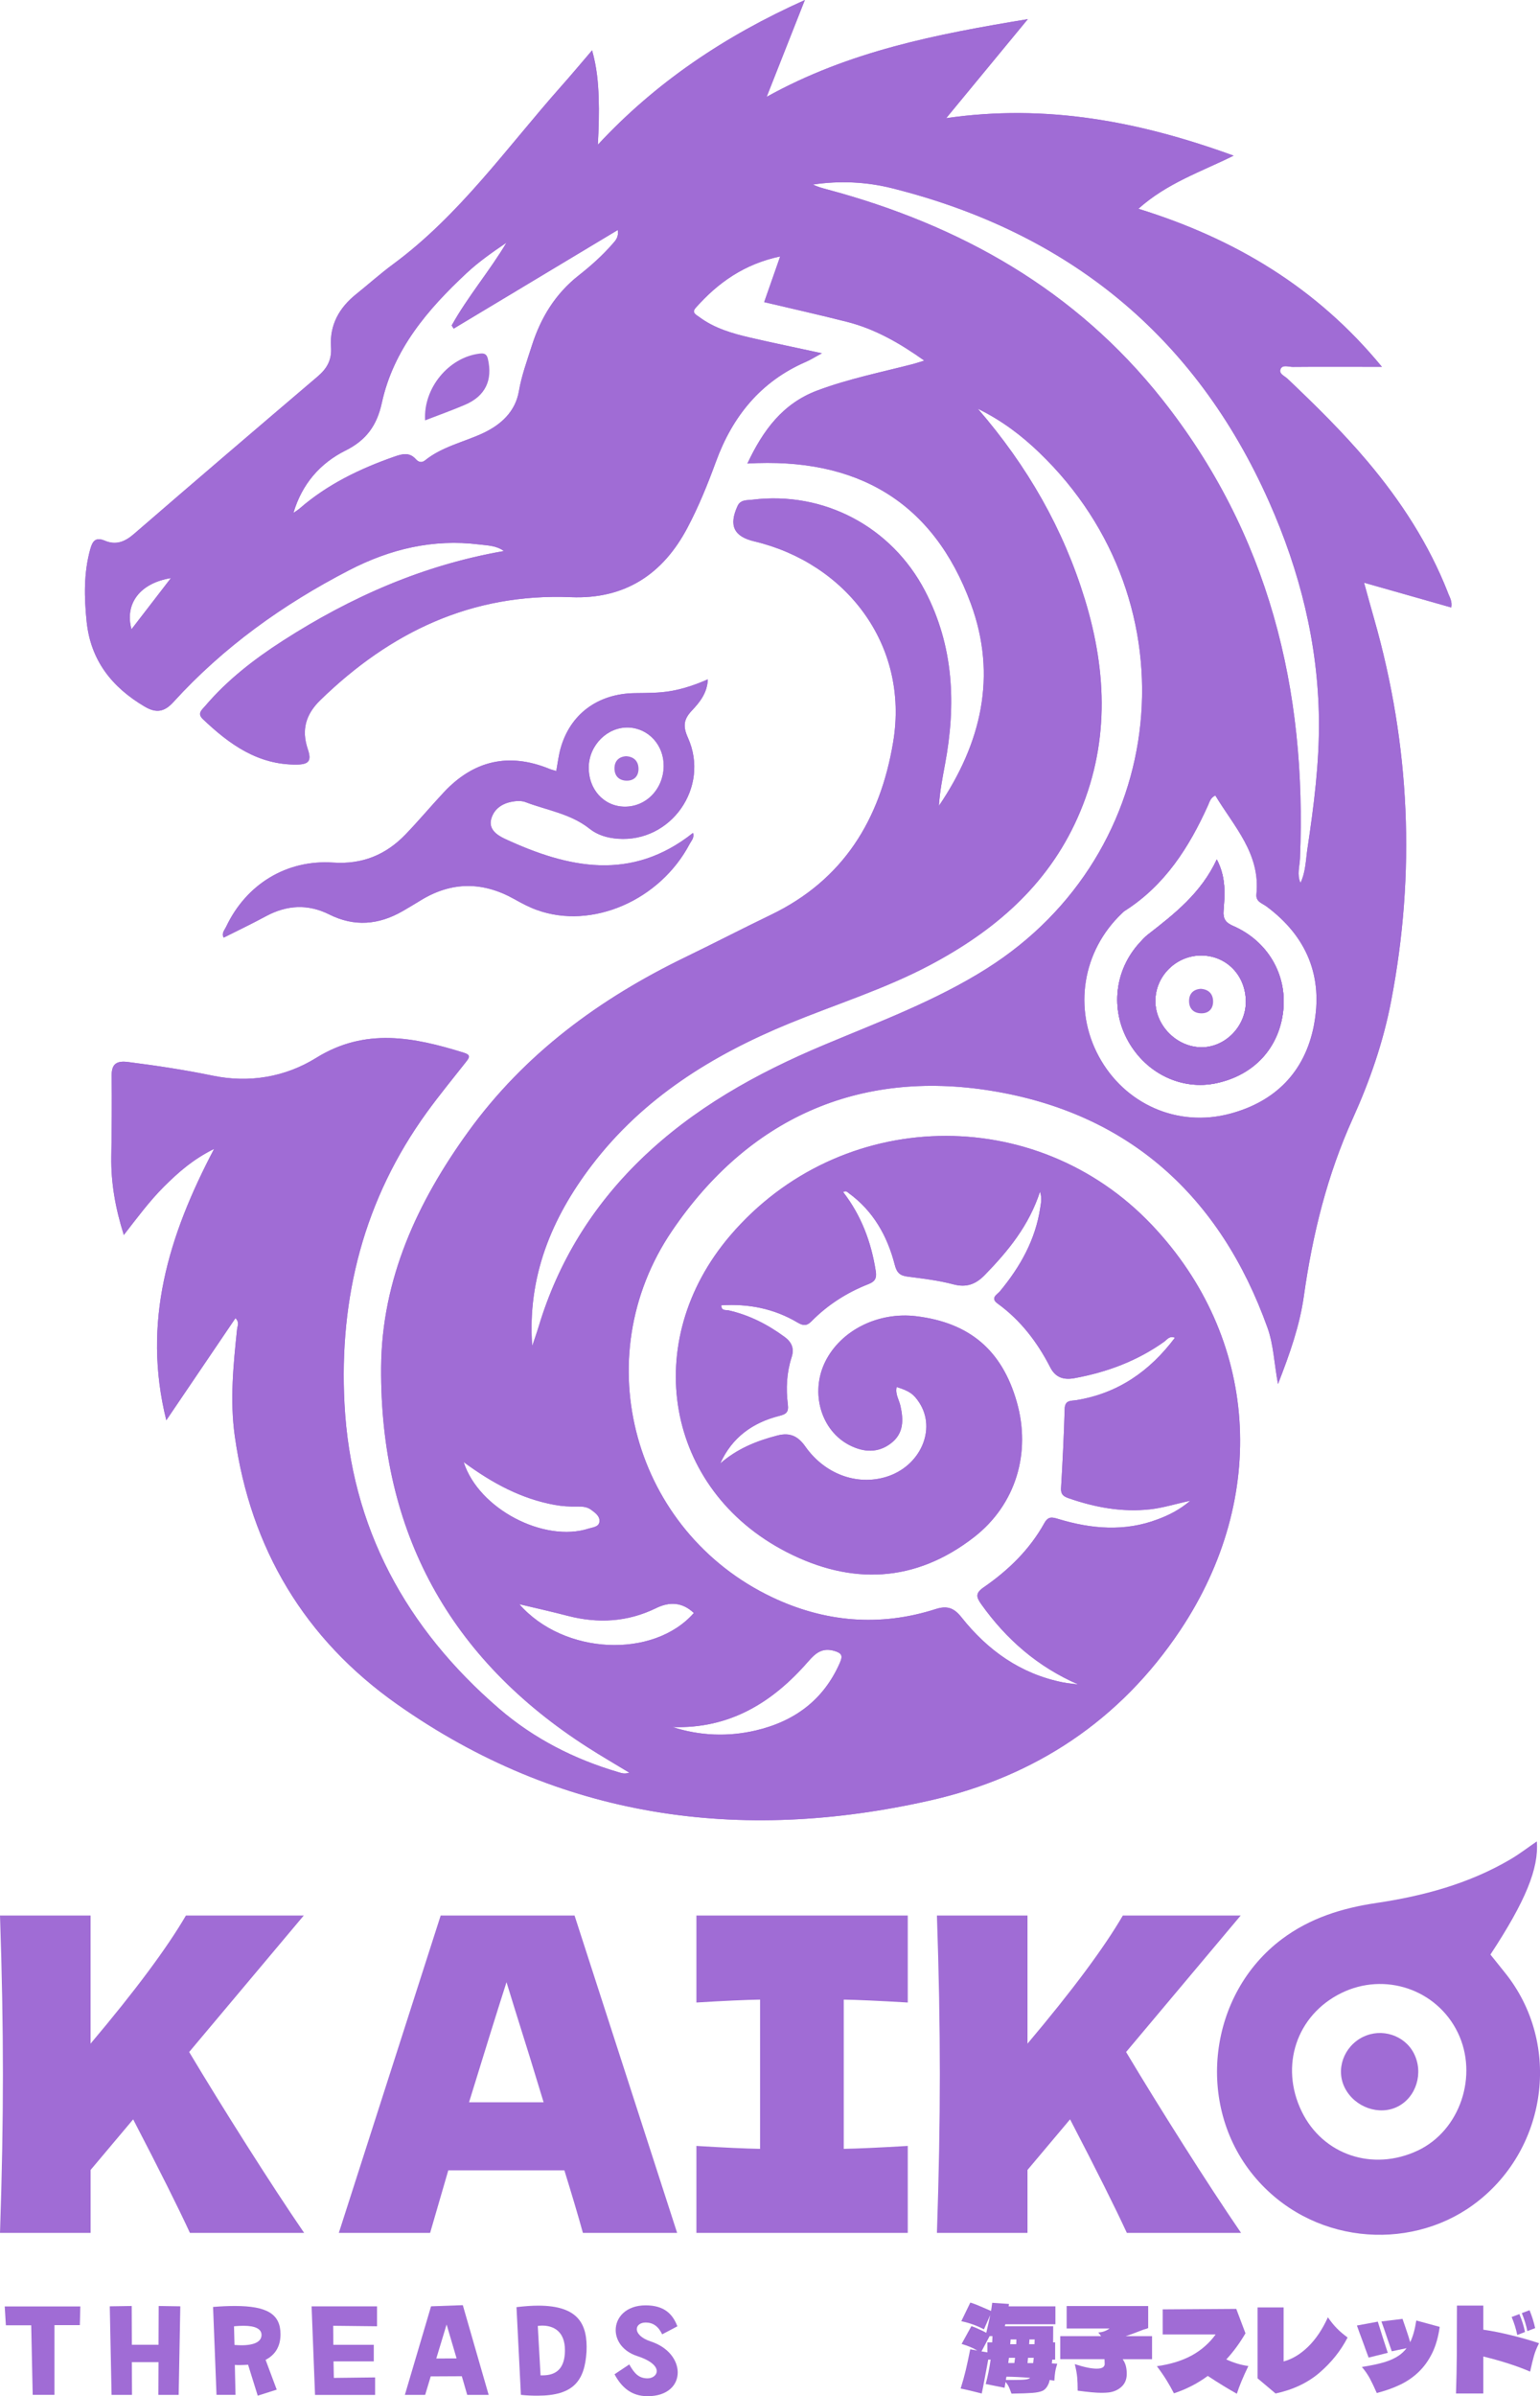 <?xml version="1.0" encoding="UTF-8"?>
<svg id="Layer_2" xmlns="http://www.w3.org/2000/svg" viewBox="0 0 509.21 791.99">
  <defs>
    <style>
      .cls-1 {
        fill: #a06cd5;
      }
    </style>
  </defs>
  <g id="Layer_1-2" data-name="Layer_1">
    <g id="Layer_5">
      <g>
        <path class="cls-1" d="M407.78,306.07c-2.53-1.11-3.44-2.35-3.21-5.17.45-5.44.83-10.97-2.23-16.84-5.15,11.08-13.96,17.99-22.83,24.87-1.02.8-1.92,1.79-2.79,2.77-8.18,9.02-9.61,21.91-3.65,32.48,6.03,10.71,17.7,16.26,29.11,13.84,12.44-2.64,20.74-11.6,22.12-23.87,1.34-11.98-5.06-23.06-16.5-28.08h0ZM397.02,346.14c-8.03-.16-14.95-7.19-14.99-15.22-.04-8.35,6.96-15.24,15.36-15.11,8.31.13,14.56,6.7,14.55,15.31,0,8.21-6.94,15.19-14.92,15.03h0ZM407.78,306.07c-2.53-1.11-3.44-2.35-3.21-5.17.45-5.44.83-10.97-2.23-16.84-5.15,11.08-13.96,17.99-22.83,24.87-1.02.8-1.92,1.79-2.79,2.77-8.18,9.02-9.61,21.91-3.65,32.48,6.03,10.71,17.7,16.26,29.11,13.84,12.44-2.64,20.74-11.6,22.12-23.87,1.34-11.98-5.06-23.06-16.5-28.08h0ZM397.02,346.14c-8.03-.16-14.95-7.19-14.99-15.22-.04-8.35,6.96-15.24,15.36-15.11,8.31.13,14.56,6.7,14.55,15.31,0,8.21-6.94,15.19-14.92,15.03h0ZM407.78,306.07c-2.53-1.11-3.44-2.35-3.21-5.17.45-5.44.83-10.97-2.23-16.84-5.15,11.08-13.96,17.99-22.83,24.87-1.02.8-1.92,1.79-2.79,2.77-8.18,9.02-9.61,21.91-3.65,32.48,6.03,10.71,17.7,16.26,29.11,13.84,12.44-2.64,20.74-11.6,22.12-23.87,1.34-11.98-5.06-23.06-16.5-28.08h0ZM397.02,346.14c-8.03-.16-14.95-7.19-14.99-15.22-.04-8.35,6.96-15.24,15.36-15.11,8.31.13,14.56,6.7,14.55,15.31,0,8.21-6.94,15.19-14.92,15.03h0ZM407.78,306.07c-2.53-1.11-3.44-2.35-3.21-5.17.45-5.44.83-10.97-2.23-16.84-5.15,11.08-13.96,17.99-22.83,24.87-1.02.8-1.92,1.79-2.79,2.77-8.18,9.02-9.61,21.91-3.65,32.48,6.03,10.71,17.7,16.26,29.11,13.84,12.44-2.64,20.74-11.6,22.12-23.87,1.34-11.98-5.06-23.06-16.5-28.08h0ZM397.02,346.14c-8.03-.16-14.95-7.19-14.99-15.22-.04-8.35,6.96-15.24,15.36-15.11,8.31.13,14.56,6.7,14.55,15.31,0,8.21-6.94,15.19-14.92,15.03h0ZM407.78,306.07c-2.53-1.11-3.44-2.35-3.21-5.17.45-5.44.83-10.97-2.23-16.84-5.15,11.08-13.96,17.99-22.83,24.87-1.02.8-1.92,1.79-2.79,2.77-8.18,9.02-9.61,21.91-3.65,32.48,6.03,10.71,17.7,16.26,29.11,13.84,12.44-2.64,20.74-11.6,22.12-23.87,1.34-11.98-5.06-23.06-16.5-28.08h0ZM397.02,346.14c-8.03-.16-14.95-7.19-14.99-15.22-.04-8.35,6.96-15.24,15.36-15.11,8.31.13,14.56,6.7,14.55,15.31,0,8.21-6.94,15.19-14.92,15.03h0ZM407.78,306.07c-2.53-1.11-3.44-2.35-3.21-5.17.45-5.44.83-10.97-2.23-16.84-5.15,11.08-13.96,17.99-22.83,24.87-1.02.8-1.92,1.79-2.79,2.77-8.18,9.02-9.61,21.91-3.65,32.48,6.03,10.71,17.7,16.26,29.11,13.84,12.44-2.64,20.74-11.6,22.12-23.87,1.34-11.98-5.06-23.06-16.5-28.08h0ZM397.02,346.14c-8.03-.16-14.95-7.19-14.99-15.22-.04-8.35,6.96-15.24,15.36-15.11,8.31.13,14.56,6.7,14.55,15.31,0,8.21-6.94,15.19-14.92,15.03h0ZM478.78,195.92c-6.28-16.05-15.54-30.28-26.61-43.41-8.2-9.72-17.25-18.6-26.45-27.34-.98-.93-3.02-1.65-2.25-3.27.68-1.44,2.62-.62,3.99-.63,7.74-.07,15.47-.03,23.21-.03h6.26c-21.5-26.18-48.65-42.38-80.51-52.24,9.51-8.49,20.58-12.16,31.49-17.55-31-11.27-61.84-17.21-95.04-12.4,9.24-11.19,17.8-21.58,26.99-32.72-30.21,4.97-59.11,10.55-86.36,25.68,4.38-11.09,8.34-21.12,12.63-32-26.46,11.86-49.26,27.17-68.44,47.82.29-5.43.44-10.53.27-15.63-.17-5.02-.62-10.01-2.18-15.57-3.73,4.36-6.97,8.24-10.33,12.01-17.86,20.14-33.44,42.43-55.45,58.67-4.22,3.11-8.14,6.63-12.24,9.92-5.59,4.47-8.81,10.2-8.31,17.42.31,4.3-1.32,7.16-4.43,9.8-20.32,17.3-40.61,34.63-60.79,52.09-2.98,2.57-5.93,3.7-9.53,2.18-3.11-1.32-4.12.12-4.87,2.85-2.18,7.89-2,15.87-1.18,23.88,1.32,12.81,8.32,21.68,19.18,28.09,3.86,2.28,6.55,1.76,9.51-1.49,16.58-18.22,36.26-32.29,58.1-43.58,13.6-7.03,27.76-10.4,43.02-8.51,2.72.34,5.59.32,8.17,2.17-26.72,4.63-50.68,15.24-73.08,29.63-9.48,6.1-18.36,12.95-25.71,21.59-1.05,1.25-2.77,2.43-.76,4.34,8.74,8.31,18.19,15.14,30.99,15.02,4.1-.03,5.02-1.24,3.7-5.12-2.16-6.4-.65-11.52,4.19-16.22,23.09-22.43,49.97-35.35,82.83-33.99,17.74.73,30.37-7.47,38.55-23,3.68-6.97,6.64-14.25,9.34-21.64,5.48-15.07,14.8-26.64,29.8-33.14,1.51-.65,2.91-1.55,5.3-2.84-8.68-1.88-16.18-3.42-23.65-5.15-5.97-1.39-11.87-3.07-16.9-6.82-.93-.71-2.66-1.39-1.21-3.02,7.38-8.33,16.09-14.51,27.95-17.01-1.89,5.42-3.55,10.16-5.29,15.1,9.29,2.2,18.37,4.23,27.39,6.52,9.27,2.35,17.43,7.03,25.56,12.81-1.62.49-2.72.87-3.83,1.16-10.56,2.72-21.3,4.87-31.55,8.72-11.39,4.26-17.94,13.12-23.12,24.14,36.15-2.13,61.45,12.55,73.89,46.34,8.8,23.9,3.39,46.19-10.56,66.79.29-4.61,1.16-9.12,2-13.64,3.73-19.85,2.95-39.17-6.64-57.49-11.06-21.12-33.42-32.96-57.02-30.05-1.77.22-3.93-.09-4.93,2.09-2.94,6.44-1.25,10.08,5.56,11.69,30,7.12,51.33,33.92,45.89,66.39-4.29,25.57-16.43,45.49-40.46,57.06-9.45,4.55-18.75,9.38-28.19,13.95-28.39,13.74-53.2,31.93-71.87,57.75-16.82,23.27-28.59,48.72-28.78,77.89-.37,54.26,22.58,96.31,68.43,125.63,4.36,2.79,8.84,5.39,13.64,8.3-1.68.52-2.62.12-3.6-.17-14.61-4.29-27.95-11.08-39.46-21-30.76-26.55-48.96-59.7-51.12-100.75-1.84-35.17,6.42-67.66,27.31-96.45,4.11-5.66,8.56-11.07,12.89-16.58,1.06-1.36,1.7-2.25-.71-3.01-16.48-5.12-32.56-8.4-48.83,1.69-10.25,6.37-22.2,8.38-34.18,5.9-9.29-1.92-18.62-3.33-28.01-4.52-3.7-.47-5.5.48-5.46,4.51.1,8.9.03,17.81-.12,26.71-.14,8.74,1.36,17.15,4.14,25.95,4.51-5.8,8.49-11.19,13.23-15.93,4.67-4.66,9.56-9.02,16.63-12.53-15.07,28.64-23.9,57.19-15.81,89.7,7.93-11.7,15.36-22.67,22.87-33.75,1.4,1.43.64,2.56.53,3.63-1.23,11.76-2.41,23.53-.76,35.33,5.21,37.21,23.11,67.11,53.69,88.65,53.72,37.84,113.39,46.03,176.39,31.76,34.44-7.82,62.64-26.36,82.57-56.26,29.44-44.18,25.77-96.77-9.36-133.88-38.47-40.62-103.1-39.04-139.43,3.42-30.07,35.15-21.6,83.97,18.58,104.64,21.37,11,42.51,10.23,61.99-4.89,13.8-10.72,18.96-27.84,14.15-44.7-4.87-17.06-15.56-26.18-33.21-28.34-12.6-1.55-25.02,4.66-30.15,15.07-5.05,10.27-1.34,22.88,8.22,27.64,4.63,2.31,9.3,2.57,13.59-.75,4.2-3.25,4.12-7.7,3.07-12.36-.46-2.02-1.79-3.9-1.23-6.19,4.14,1.27,5.62,2.31,7.47,5.16,5.74,8.83.33,21.03-10.85,24.5-9.7,3-20.33-.81-26.81-9.97-2.43-3.46-5.07-4.75-9.25-3.68-6.97,1.79-13.42,4.44-18.91,9.26,3.87-8.58,10.67-13.5,19.55-15.74,2.14-.54,3.14-1.13,2.81-3.75-.66-5.22-.41-10.49,1.23-15.59.93-2.87.15-4.96-2.35-6.79-5.6-4.11-11.62-7.19-18.41-8.73-.95-.22-2.51.24-2.45-1.68,9-.58,17.45,1.09,25.21,5.7,1.75,1.04,3,1.2,4.55-.39,5.39-5.47,11.74-9.53,18.89-12.33,2.06-.81,2.78-1.84,2.4-4.26-1.48-9.61-4.8-18.42-10.78-26.16.98-.55,1.37,0,1.79.32,8.18,5.93,12.82,14.22,15.28,23.77.66,2.6,1.74,3.55,4.26,3.86,5.06.65,10.17,1.25,15.07,2.55,4.43,1.18,7.49-.04,10.52-3.17,7.65-7.88,14.53-16.24,18.17-27.46.7,2.25.29,3.79.07,5.31-1.57,10.57-6.59,19.48-13.31,27.6-.88,1.07-3.38,2.2-.75,4.1,7.6,5.52,13.12,12.77,17.37,21.06,1.72,3.38,4.43,4.24,8.02,3.58,10.75-1.97,20.75-5.69,29.7-12.08.88-.63,1.66-2.01,3.5-1.29-8.38,11.15-18.87,18.38-32.55,20.63-1.74.29-3.82-.13-3.9,2.87-.25,8.74-.68,17.48-1.2,26.22-.12,2.09.82,2.74,2.52,3.33,8.77,3.04,17.67,4.7,27.01,3.66,4.19-.47,8.19-1.76,13.21-2.83-3.75,3.14-7.15,4.77-10.69,6.11-11.01,4.19-22.04,3.22-33.01-.1-2.02-.61-3.29-.91-4.57,1.4-4.84,8.72-11.85,15.53-19.96,21.14-2.84,1.96-2.64,3.19-.88,5.66,8.31,11.66,18.68,20.68,32.04,26.5-1.7-.23-3.43-.35-5.11-.69-13.95-2.81-24.8-10.56-33.48-21.5-2.42-3.05-4.66-3.96-8.55-2.71-18.48,5.93-36.71,4.32-54.04-3.91-45.69-21.69-61.83-78.89-33.07-121.17,25.1-36.91,61.35-53.37,105.48-46.24,45.49,7.36,75.78,34.85,91.36,78.31,2.02,5.62,2.19,11.69,3.48,18.63,3.99-10.24,7.2-19.41,8.56-29.13,2.85-20.29,7.72-40,16.22-58.75,5.6-12.37,10.03-25.2,12.6-38.55,8.2-42.54,6.32-84.68-5.56-126.37-1.1-3.81-2.13-7.64-3.36-12.06,10.11,2.87,19.42,5.52,28.83,8.19.39-2.11-.58-3.48-1.14-4.92l.03-.02ZM43.48,207.98c-2.31-8.41,2.76-15.24,13.03-16.91-4.61,5.98-8.74,11.34-13.03,16.91ZM202.54,80.61c-3.36,3.87-7.18,7.26-11.19,10.42-7.72,6.07-12.55,13.97-15.5,23.24-1.57,4.98-3.38,9.81-4.28,15.05-1.18,6.79-5.96,11.14-12.11,13.97-6.33,2.9-13.32,4.37-18.9,8.86-1.17.93-2.21.57-3.06-.38-2.18-2.42-4.54-1.74-7.17-.82-11.37,3.98-22.06,9.14-31.23,17.1-.64.55-1.38.99-2.07,1.48,2.81-9.54,8.82-16.43,17.21-20.61,6.91-3.45,10.39-8.31,12.02-15.78,3.87-17.69,15.16-30.87,27.99-42.84,4.02-3.75,8.57-6.94,13.21-10.08-5.62,9.44-12.8,17.79-18.11,27.35.21.35.43.7.65,1.05,18.09-10.86,36.17-21.72,54.26-32.59.38,2.41-.75,3.46-1.72,4.59h0ZM153.32,483.25c9.56,7.05,19.11,12.14,30.1,14.15,2.47.45,4.92.59,7.39.54,1.64-.03,3.29.07,4.6,1.04,1.38,1.01,3.11,2.19,2.77,4.13-.28,1.6-2.21,1.69-3.53,2.11-14.64,4.73-36.35-6.39-41.34-21.98h0ZM267.24,549.17c2.32-2.67,4.55-4.69,8.6-3.52,2.59.75,2.86,1.66,1.88,3.9-5.38,12.33-15.04,19.41-27.83,22.4-9.21,2.15-18.44,1.78-27.54-1.13,18.84.66,33.06-8.05,44.89-21.66h0ZM216.95,531.51c4.52-2.2,8.7-1.95,12.47,1.62-13.35,15.17-42.97,13.91-57.7-2.91,5.67,1.35,10.79,2.48,15.86,3.81,10.11,2.64,19.91,2.11,29.38-2.52h0ZM326.2,320.17c-16.88,10.64-35.47,17.54-53.72,25.2-22.34,9.37-43.26,20.98-60.78,38.03-15.88,15.46-27.16,33.74-33.57,54.99-.66,2.18-1.43,4.32-2.15,6.48-1.66-22.77,6.33-42.2,19.71-59.74,16.97-22.25,39.81-36.4,65.27-46.86,15.48-6.36,31.53-11.36,46.38-19.21,21.28-11.24,38.91-26.22,48.94-48.72,10.57-23.69,9.9-47.84,2.46-72.18-7.13-23.31-18.93-44.01-35.41-63.06,8.06,3.96,14.46,8.87,20.31,14.49,51.75,49.73,43.25,132.33-17.45,170.58h0ZM434.42,339.06c-3.01,15.24-12.72,25.03-27.67,29.03-17.43,4.67-34.93-3.2-43.43-18.94-8.52-15.76-5.42-34.87,7.67-47.28.32-.31.63-.62,1-.85,13.19-8.42,21.18-20.92,27.44-34.8.52-1.14.79-2.54,2.43-3.29,6.14,10.22,14.97,19.24,13.58,32.62-.26,2.52,1.91,2.98,3.35,4.06,13.35,9.92,18.82,23.23,15.62,39.44h0ZM432.32,280.43c-.57,3.8-.57,7.72-2.3,11.37-1.23-2.7-.29-5.38-.17-8.04,2.32-55.9-10.38-107.39-45.64-151.86-28.59-36.08-66.68-57.5-110.64-69.28-1.61-.43-3.21-.85-4.77-1.62,8.87-1.33,17.72-.91,26.3,1.25,58.05,14.6,100.12,48.63,124.54,103.63,10.15,22.85,16.18,46.79,16.47,71.92.16,14.31-1.67,28.5-3.79,42.63h0ZM407.78,306.07c-2.53-1.11-3.44-2.35-3.21-5.17.45-5.44.83-10.97-2.23-16.84-5.15,11.08-13.96,17.99-22.83,24.87-1.02.8-1.92,1.79-2.79,2.77-8.18,9.02-9.61,21.91-3.65,32.48,6.03,10.71,17.7,16.26,29.11,13.84,12.44-2.64,20.74-11.6,22.12-23.87,1.34-11.98-5.06-23.06-16.5-28.08h0ZM397.02,346.14c-8.03-.16-14.95-7.19-14.99-15.22-.04-8.35,6.96-15.24,15.36-15.11,8.31.13,14.56,6.7,14.55,15.31,0,8.21-6.94,15.19-14.92,15.03h0ZM407.78,306.07c-2.53-1.11-3.44-2.35-3.21-5.17.45-5.44.83-10.97-2.23-16.84-5.15,11.08-13.96,17.99-22.83,24.87-1.02.8-1.92,1.79-2.79,2.77-8.18,9.02-9.61,21.91-3.65,32.48,6.03,10.71,17.7,16.26,29.11,13.84,12.44-2.64,20.74-11.6,22.12-23.87,1.34-11.98-5.06-23.06-16.5-28.08h0ZM397.02,346.14c-8.03-.16-14.95-7.19-14.99-15.22-.04-8.35,6.96-15.24,15.36-15.11,8.31.13,14.56,6.7,14.55,15.31,0,8.21-6.94,15.19-14.92,15.03h0ZM407.78,306.07c-2.53-1.11-3.44-2.35-3.21-5.17.45-5.44.83-10.97-2.23-16.84-5.15,11.08-13.96,17.99-22.83,24.87-1.02.8-1.92,1.79-2.79,2.77-8.18,9.02-9.61,21.91-3.65,32.48,6.03,10.71,17.7,16.26,29.11,13.84,12.44-2.64,20.74-11.6,22.12-23.87,1.34-11.98-5.06-23.06-16.5-28.08h0ZM397.02,346.14c-8.03-.16-14.95-7.19-14.99-15.22-.04-8.35,6.96-15.24,15.36-15.11,8.31.13,14.56,6.7,14.55,15.31,0,8.21-6.94,15.19-14.92,15.03h0ZM407.78,306.07c-2.53-1.11-3.44-2.35-3.21-5.17.45-5.44.83-10.97-2.23-16.84-5.15,11.08-13.96,17.99-22.83,24.87-1.02.8-1.92,1.79-2.79,2.77-8.18,9.02-9.61,21.91-3.65,32.48,6.03,10.71,17.7,16.26,29.11,13.84,12.44-2.64,20.74-11.6,22.12-23.87,1.34-11.98-5.06-23.06-16.5-28.08h0ZM397.02,346.14c-8.03-.16-14.95-7.19-14.99-15.22-.04-8.35,6.96-15.24,15.36-15.11,8.31.13,14.56,6.7,14.55,15.31,0,8.21-6.94,15.19-14.92,15.03h0ZM407.78,306.07c-2.53-1.11-3.44-2.35-3.21-5.17.45-5.44.83-10.97-2.23-16.84-5.15,11.08-13.96,17.99-22.83,24.87-1.02.8-1.92,1.79-2.79,2.77-8.18,9.02-9.61,21.91-3.65,32.48,6.03,10.71,17.7,16.26,29.11,13.84,12.44-2.64,20.74-11.6,22.12-23.87,1.34-11.98-5.06-23.06-16.5-28.08h0ZM397.02,346.14c-8.03-.16-14.95-7.19-14.99-15.22-.04-8.35,6.96-15.24,15.36-15.11,8.31.13,14.56,6.7,14.55,15.31,0,8.21-6.94,15.19-14.92,15.03h0ZM407.78,306.07c-2.53-1.11-3.44-2.35-3.21-5.17.45-5.44.83-10.97-2.23-16.84-5.15,11.08-13.96,17.99-22.83,24.87-1.02.8-1.92,1.79-2.79,2.77-8.18,9.02-9.61,21.91-3.65,32.48,6.03,10.71,17.7,16.26,29.11,13.84,12.44-2.64,20.74-11.6,22.12-23.87,1.34-11.98-5.06-23.06-16.5-28.08h0ZM397.02,346.14c-8.03-.16-14.95-7.19-14.99-15.22-.04-8.35,6.96-15.24,15.36-15.11,8.31.13,14.56,6.7,14.55,15.31,0,8.21-6.94,15.19-14.92,15.03h0ZM407.78,306.07c-2.53-1.11-3.44-2.35-3.21-5.17.45-5.44.83-10.97-2.23-16.84-5.15,11.08-13.96,17.99-22.83,24.87-1.02.8-1.92,1.79-2.79,2.77-8.18,9.02-9.61,21.91-3.65,32.48,6.03,10.71,17.7,16.26,29.11,13.84,12.44-2.64,20.74-11.6,22.12-23.87,1.34-11.98-5.06-23.06-16.5-28.08h0ZM397.02,346.14c-8.03-.16-14.95-7.19-14.99-15.22-.04-8.35,6.96-15.24,15.36-15.11,8.31.13,14.56,6.7,14.55,15.31,0,8.21-6.94,15.19-14.92,15.03h0Z"/>
        <path class="cls-1" d="M169.89,264.87c1.27-.16,2.71-.2,3.88.25,7.14,2.71,14.93,3.82,21.18,8.8,2.63,2.1,5.91,3.05,9.34,3.3,17.6,1.31,30.52-17,23.19-33.36-1.72-3.82-1.44-6.11,1.3-9.01,2.6-2.75,5.1-5.83,5.27-10.32-4.1,1.8-7.91,3.08-11.94,3.82-4.07.74-8.13.68-12.2.74-12.27.17-21.45,6.96-24.59,18.41-.65,2.37-.93,4.83-1.39,7.33-.88-.26-1.59-.43-2.25-.7-13.43-5.48-25.07-2.79-34.93,7.74-4.27,4.57-8.3,9.39-12.64,13.9-6.5,6.76-14.29,9.98-23.93,9.33-15.46-1.05-28.8,7.2-35.42,21.23-.51,1.08-1.61,2.16-.79,3.57,4.7-2.36,9.42-4.61,14.02-7.1,6.92-3.71,13.88-4.06,20.91-.54,8.28,4.14,16.29,3.43,24.15-1.06,2.02-1.16,4.02-2.37,6-3.58,10.25-6.3,20.57-6.3,31.02-.44,2.39,1.35,4.87,2.66,7.45,3.59,18.21,6.6,40.73-3.18,50.55-21.88.54-1.03,1.59-1.99,1.08-3.6-20.34,16.15-41.21,11.69-62.14,1.99-2.57-1.2-5.55-3.12-4.58-6.61.96-3.48,3.91-5.33,7.5-5.78h0ZM194.67,253.43c.17-7.22,6.24-13.22,13.14-12.97,6.63.24,11.73,5.83,11.64,12.77-.1,7.64-5.91,13.57-13.12,13.38-6.79-.17-11.83-5.86-11.66-13.18h0Z"/>
        <path class="cls-1" d="M407.78,306.07c-2.53-1.11-3.44-2.35-3.21-5.17.45-5.44.83-10.97-2.23-16.84-5.15,11.08-13.96,17.99-22.83,24.87-1.02.8-1.92,1.79-2.79,2.77-8.18,9.02-9.61,21.91-3.65,32.48,6.03,10.71,17.7,16.26,29.11,13.84,12.44-2.64,20.74-11.6,22.12-23.87,1.34-11.98-5.06-23.06-16.5-28.08h0ZM397.02,346.14c-8.03-.16-14.95-7.19-14.99-15.22-.04-8.35,6.96-15.24,15.36-15.11,8.31.13,14.56,6.7,14.55,15.31,0,8.21-6.94,15.19-14.92,15.03h0ZM407.78,306.07c-2.53-1.11-3.44-2.35-3.21-5.17.45-5.44.83-10.97-2.23-16.84-5.15,11.08-13.96,17.99-22.83,24.87-1.02.8-1.92,1.79-2.79,2.77-8.18,9.02-9.61,21.91-3.65,32.48,6.03,10.71,17.7,16.26,29.11,13.84,12.44-2.64,20.74-11.6,22.12-23.87,1.34-11.98-5.06-23.06-16.5-28.08h0ZM397.02,346.14c-8.03-.16-14.95-7.19-14.99-15.22-.04-8.35,6.96-15.24,15.36-15.11,8.31.13,14.56,6.7,14.55,15.31,0,8.21-6.94,15.19-14.92,15.03h0ZM407.78,306.07c-2.53-1.11-3.44-2.35-3.21-5.17.45-5.44.83-10.97-2.23-16.84-5.15,11.08-13.96,17.99-22.83,24.87-1.02.8-1.92,1.79-2.79,2.77-8.18,9.02-9.61,21.91-3.65,32.48,6.03,10.71,17.7,16.26,29.11,13.84,12.44-2.64,20.74-11.6,22.12-23.87,1.34-11.98-5.06-23.06-16.5-28.08h0ZM397.02,346.14c-8.03-.16-14.95-7.19-14.99-15.22-.04-8.35,6.96-15.24,15.36-15.11,8.31.13,14.56,6.7,14.55,15.31,0,8.21-6.94,15.19-14.92,15.03h0ZM407.78,306.07c-2.53-1.11-3.44-2.35-3.21-5.17.45-5.44.83-10.97-2.23-16.84-5.15,11.08-13.96,17.99-22.83,24.87-1.02.8-1.92,1.79-2.79,2.77-8.18,9.02-9.61,21.91-3.65,32.48,6.03,10.71,17.7,16.26,29.11,13.84,12.44-2.64,20.74-11.6,22.12-23.87,1.34-11.98-5.06-23.06-16.5-28.08h0ZM397.02,346.14c-8.03-.16-14.95-7.19-14.99-15.22-.04-8.35,6.96-15.24,15.36-15.11,8.31.13,14.56,6.7,14.55,15.31,0,8.21-6.94,15.19-14.92,15.03h0ZM407.78,306.07c-2.53-1.11-3.44-2.35-3.21-5.17.45-5.44.83-10.97-2.23-16.84-5.15,11.08-13.96,17.99-22.83,24.87-1.02.8-1.92,1.79-2.79,2.77-8.18,9.02-9.61,21.91-3.65,32.48,6.03,10.71,17.7,16.26,29.11,13.84,12.44-2.64,20.74-11.6,22.12-23.87,1.34-11.98-5.06-23.06-16.5-28.08h0ZM397.02,346.14c-8.03-.16-14.95-7.19-14.99-15.22-.04-8.35,6.96-15.24,15.36-15.11,8.31.13,14.56,6.7,14.55,15.31,0,8.21-6.94,15.19-14.92,15.03h0ZM407.78,306.07c-2.53-1.11-3.44-2.35-3.21-5.17.45-5.44.83-10.97-2.23-16.84-5.15,11.08-13.96,17.99-22.83,24.87-1.02.8-1.92,1.79-2.79,2.77-8.18,9.02-9.61,21.91-3.65,32.48,6.03,10.71,17.7,16.26,29.11,13.84,12.44-2.64,20.74-11.6,22.12-23.87,1.34-11.98-5.06-23.06-16.5-28.08h0ZM397.02,346.14c-8.03-.16-14.95-7.19-14.99-15.22-.04-8.35,6.96-15.24,15.36-15.11,8.31.13,14.56,6.7,14.55,15.31,0,8.21-6.94,15.19-14.92,15.03h0ZM478.78,195.92c-6.28-16.05-15.54-30.28-26.61-43.41-8.2-9.72-17.25-18.6-26.45-27.34-.98-.93-3.02-1.65-2.25-3.27.68-1.44,2.62-.62,3.99-.63,7.74-.07,15.47-.03,23.21-.03h6.26c-21.5-26.18-48.65-42.38-80.51-52.24,9.51-8.49,20.58-12.16,31.49-17.55-31-11.27-61.84-17.21-95.04-12.4,9.24-11.19,17.8-21.58,26.99-32.72-30.21,4.97-59.11,10.55-86.36,25.68,4.38-11.09,8.34-21.12,12.63-32-26.46,11.86-49.26,27.17-68.44,47.82.29-5.43.44-10.53.27-15.63-.17-5.02-.62-10.01-2.18-15.57-3.73,4.36-6.97,8.24-10.33,12.01-17.86,20.14-33.44,42.43-55.45,58.67-4.22,3.11-8.14,6.63-12.24,9.92-5.59,4.47-8.81,10.2-8.31,17.42.31,4.3-1.32,7.16-4.43,9.8-20.32,17.3-40.61,34.63-60.79,52.09-2.98,2.57-5.93,3.7-9.53,2.18-3.11-1.32-4.12.12-4.87,2.85-2.18,7.89-2,15.87-1.18,23.88,1.32,12.81,8.32,21.68,19.18,28.09,3.86,2.28,6.55,1.76,9.51-1.49,16.58-18.22,36.26-32.29,58.1-43.58,13.6-7.03,27.76-10.4,43.02-8.51,2.72.34,5.59.32,8.17,2.17-26.72,4.63-50.68,15.24-73.08,29.63-9.48,6.1-18.36,12.95-25.71,21.59-1.05,1.25-2.77,2.43-.76,4.34,8.74,8.31,18.19,15.14,30.99,15.02,4.1-.03,5.02-1.24,3.7-5.12-2.16-6.4-.65-11.52,4.19-16.22,23.09-22.43,49.97-35.35,82.83-33.99,17.74.73,30.37-7.47,38.55-23,3.68-6.97,6.64-14.25,9.34-21.64,5.48-15.07,14.8-26.64,29.8-33.14,1.51-.65,2.91-1.55,5.3-2.84-8.68-1.88-16.18-3.42-23.65-5.15-5.97-1.39-11.87-3.07-16.9-6.82-.93-.71-2.66-1.39-1.21-3.02,7.38-8.33,16.09-14.51,27.95-17.01-1.89,5.42-3.55,10.16-5.29,15.1,9.29,2.2,18.37,4.23,27.39,6.52,9.27,2.35,17.43,7.03,25.56,12.81-1.62.49-2.72.87-3.83,1.16-10.56,2.72-21.3,4.87-31.55,8.72-11.39,4.26-17.94,13.12-23.12,24.14,36.15-2.13,61.45,12.55,73.89,46.34,8.8,23.9,3.39,46.19-10.56,66.79.29-4.61,1.16-9.12,2-13.64,3.73-19.85,2.95-39.17-6.64-57.49-11.06-21.12-33.42-32.96-57.02-30.05-1.77.22-3.93-.09-4.93,2.09-2.94,6.44-1.25,10.08,5.56,11.69,30,7.12,51.33,33.92,45.89,66.39-4.29,25.57-16.43,45.49-40.46,57.06-9.45,4.55-18.75,9.38-28.19,13.95-28.39,13.74-53.2,31.93-71.87,57.75-16.82,23.27-28.59,48.72-28.78,77.89-.37,54.26,22.58,96.31,68.43,125.63,4.36,2.79,8.84,5.39,13.64,8.3-1.68.52-2.62.12-3.6-.17-14.61-4.29-27.95-11.08-39.46-21-30.76-26.55-48.96-59.7-51.12-100.75-1.84-35.17,6.42-67.66,27.31-96.45,4.11-5.66,8.56-11.07,12.89-16.58,1.06-1.36,1.7-2.25-.71-3.01-16.48-5.12-32.56-8.4-48.83,1.69-10.25,6.37-22.2,8.38-34.18,5.9-9.29-1.92-18.62-3.33-28.01-4.52-3.7-.47-5.5.48-5.46,4.51.1,8.9.03,17.81-.12,26.71-.14,8.74,1.36,17.15,4.14,25.95,4.51-5.8,8.49-11.19,13.23-15.93,4.67-4.66,9.56-9.02,16.63-12.53-15.07,28.64-23.9,57.19-15.81,89.7,7.93-11.7,15.36-22.67,22.87-33.75,1.4,1.43.64,2.56.53,3.63-1.23,11.76-2.41,23.53-.76,35.33,5.21,37.21,23.11,67.11,53.69,88.65,53.72,37.84,113.39,46.03,176.39,31.76,34.44-7.82,62.64-26.36,82.57-56.26,29.44-44.18,25.77-96.77-9.36-133.88-38.47-40.62-103.1-39.04-139.43,3.42-30.07,35.15-21.6,83.97,18.58,104.64,21.37,11,42.51,10.23,61.99-4.89,13.8-10.72,18.96-27.84,14.15-44.7-4.87-17.06-15.56-26.18-33.21-28.34-12.6-1.55-25.02,4.66-30.15,15.07-5.05,10.27-1.34,22.88,8.22,27.64,4.63,2.31,9.3,2.57,13.59-.75,4.2-3.25,4.12-7.7,3.07-12.36-.46-2.02-1.79-3.9-1.23-6.19,4.14,1.27,5.62,2.31,7.47,5.16,5.74,8.83.33,21.03-10.85,24.5-9.7,3-20.33-.81-26.81-9.97-2.43-3.46-5.07-4.75-9.25-3.68-6.97,1.79-13.42,4.44-18.91,9.26,3.87-8.58,10.67-13.5,19.55-15.74,2.14-.54,3.14-1.13,2.81-3.75-.66-5.22-.41-10.49,1.23-15.59.93-2.87.15-4.96-2.35-6.79-5.6-4.11-11.62-7.19-18.41-8.73-.95-.22-2.51.24-2.45-1.68,9-.58,17.45,1.09,25.21,5.7,1.75,1.04,3,1.2,4.55-.39,5.39-5.47,11.74-9.53,18.89-12.33,2.06-.81,2.78-1.84,2.4-4.26-1.48-9.61-4.8-18.42-10.78-26.16.98-.55,1.37,0,1.79.32,8.18,5.93,12.82,14.22,15.28,23.77.66,2.6,1.74,3.55,4.26,3.86,5.06.65,10.17,1.25,15.07,2.55,4.43,1.18,7.49-.04,10.52-3.17,7.65-7.88,14.53-16.24,18.17-27.46.7,2.25.29,3.79.07,5.31-1.57,10.57-6.59,19.48-13.31,27.6-.88,1.07-3.38,2.2-.75,4.1,7.6,5.52,13.12,12.77,17.37,21.06,1.72,3.38,4.43,4.24,8.02,3.58,10.75-1.97,20.75-5.69,29.7-12.08.88-.63,1.66-2.01,3.5-1.29-8.38,11.15-18.87,18.38-32.55,20.63-1.74.29-3.82-.13-3.9,2.87-.25,8.74-.68,17.48-1.2,26.22-.12,2.09.82,2.74,2.52,3.33,8.77,3.04,17.67,4.7,27.01,3.66,4.19-.47,8.19-1.76,13.21-2.83-3.75,3.14-7.15,4.77-10.69,6.11-11.01,4.19-22.04,3.22-33.01-.1-2.02-.61-3.29-.91-4.57,1.4-4.84,8.72-11.85,15.53-19.96,21.14-2.84,1.96-2.64,3.19-.88,5.66,8.31,11.66,18.68,20.68,32.04,26.5-1.7-.23-3.43-.35-5.11-.69-13.95-2.81-24.8-10.56-33.48-21.5-2.42-3.05-4.66-3.96-8.55-2.71-18.48,5.93-36.71,4.32-54.04-3.91-45.69-21.69-61.83-78.89-33.07-121.17,25.1-36.91,61.35-53.37,105.48-46.24,45.49,7.36,75.78,34.85,91.36,78.31,2.02,5.62,2.19,11.69,3.48,18.63,3.99-10.24,7.2-19.41,8.56-29.13,2.85-20.29,7.72-40,16.22-58.75,5.6-12.37,10.03-25.2,12.6-38.55,8.2-42.54,6.32-84.68-5.56-126.37-1.1-3.81-2.13-7.64-3.36-12.06,10.11,2.87,19.42,5.52,28.83,8.19.39-2.11-.58-3.48-1.14-4.92l.03-.02ZM43.48,207.98c-2.31-8.41,2.76-15.24,13.03-16.91-4.61,5.98-8.74,11.34-13.03,16.91ZM202.54,80.61c-3.36,3.87-7.18,7.26-11.19,10.42-7.72,6.07-12.55,13.97-15.5,23.24-1.57,4.98-3.38,9.81-4.28,15.05-1.18,6.79-5.96,11.14-12.11,13.97-6.33,2.9-13.32,4.37-18.9,8.86-1.17.93-2.21.57-3.06-.38-2.18-2.42-4.54-1.74-7.17-.82-11.37,3.98-22.06,9.14-31.23,17.1-.64.55-1.38.99-2.07,1.48,2.81-9.54,8.82-16.43,17.21-20.61,6.91-3.45,10.39-8.31,12.02-15.78,3.87-17.69,15.16-30.87,27.99-42.84,4.02-3.75,8.57-6.94,13.21-10.08-5.62,9.44-12.8,17.79-18.11,27.35.21.35.43.7.65,1.05,18.09-10.86,36.17-21.72,54.26-32.59.38,2.41-.75,3.46-1.72,4.59h0ZM153.32,483.25c9.56,7.05,19.11,12.14,30.1,14.15,2.47.45,4.92.59,7.39.54,1.64-.03,3.29.07,4.6,1.04,1.38,1.01,3.11,2.19,2.77,4.13-.28,1.6-2.21,1.69-3.53,2.11-14.64,4.73-36.35-6.39-41.34-21.98h0ZM267.24,549.17c2.32-2.67,4.55-4.69,8.6-3.52,2.59.75,2.86,1.66,1.88,3.9-5.38,12.33-15.04,19.41-27.83,22.4-9.21,2.15-18.44,1.78-27.54-1.13,18.84.66,33.06-8.05,44.89-21.66h0ZM216.95,531.51c4.52-2.2,8.7-1.95,12.47,1.62-13.35,15.17-42.97,13.91-57.7-2.91,5.67,1.35,10.79,2.48,15.86,3.81,10.11,2.64,19.91,2.11,29.38-2.52h0ZM326.2,320.17c-16.88,10.64-35.47,17.54-53.72,25.2-22.34,9.37-43.26,20.98-60.78,38.03-15.88,15.46-27.16,33.74-33.57,54.99-.66,2.18-1.43,4.32-2.15,6.48-1.66-22.77,6.33-42.2,19.71-59.74,16.97-22.25,39.81-36.4,65.27-46.86,15.48-6.36,31.53-11.36,46.38-19.21,21.28-11.24,38.91-26.22,48.94-48.72,10.57-23.69,9.9-47.84,2.46-72.18-7.13-23.31-18.93-44.01-35.41-63.06,8.06,3.96,14.46,8.87,20.31,14.49,51.75,49.73,43.25,132.33-17.45,170.58h0ZM434.42,339.06c-3.01,15.24-12.72,25.03-27.67,29.03-17.43,4.67-34.93-3.2-43.43-18.94-8.52-15.76-5.42-34.87,7.67-47.28.32-.31.63-.62,1-.85,13.19-8.42,21.18-20.92,27.44-34.8.52-1.14.79-2.54,2.43-3.29,6.14,10.22,14.97,19.24,13.58,32.62-.26,2.52,1.91,2.98,3.35,4.06,13.35,9.92,18.82,23.23,15.62,39.44h0ZM432.32,280.43c-.57,3.8-.57,7.72-2.3,11.37-1.23-2.7-.29-5.38-.17-8.04,2.32-55.9-10.38-107.39-45.64-151.86-28.59-36.08-66.68-57.5-110.64-69.28-1.61-.43-3.21-.85-4.77-1.62,8.87-1.33,17.72-.91,26.3,1.25,58.05,14.6,100.12,48.63,124.54,103.63,10.15,22.85,16.18,46.79,16.47,71.92.16,14.31-1.67,28.5-3.79,42.63h0ZM407.78,306.07c-2.53-1.11-3.44-2.35-3.21-5.17.45-5.44.83-10.97-2.23-16.84-5.15,11.08-13.96,17.99-22.83,24.87-1.02.8-1.92,1.79-2.79,2.77-8.18,9.02-9.61,21.91-3.65,32.48,6.03,10.71,17.7,16.26,29.11,13.84,12.44-2.64,20.74-11.6,22.12-23.87,1.34-11.98-5.06-23.06-16.5-28.08h0ZM397.02,346.14c-8.03-.16-14.95-7.19-14.99-15.22-.04-8.35,6.96-15.24,15.36-15.11,8.31.13,14.56,6.7,14.55,15.31,0,8.21-6.94,15.19-14.92,15.03h0ZM407.78,306.07c-2.53-1.11-3.44-2.35-3.21-5.17.45-5.44.83-10.97-2.23-16.84-5.15,11.08-13.96,17.99-22.83,24.87-1.02.8-1.92,1.79-2.79,2.77-8.18,9.02-9.61,21.91-3.65,32.48,6.03,10.71,17.7,16.26,29.11,13.84,12.44-2.64,20.74-11.6,22.12-23.87,1.34-11.98-5.06-23.06-16.5-28.08h0ZM397.02,346.14c-8.03-.16-14.95-7.19-14.99-15.22-.04-8.35,6.96-15.24,15.36-15.11,8.31.13,14.56,6.7,14.55,15.31,0,8.21-6.94,15.19-14.92,15.03h0ZM407.78,306.07c-2.53-1.11-3.44-2.35-3.21-5.17.45-5.44.83-10.97-2.23-16.84-5.15,11.08-13.96,17.99-22.83,24.87-1.02.8-1.92,1.79-2.79,2.77-8.18,9.02-9.61,21.91-3.65,32.48,6.03,10.71,17.7,16.26,29.11,13.84,12.44-2.64,20.74-11.6,22.12-23.87,1.34-11.98-5.06-23.06-16.5-28.08h0ZM397.02,346.14c-8.03-.16-14.95-7.19-14.99-15.22-.04-8.35,6.96-15.24,15.36-15.11,8.31.13,14.56,6.7,14.55,15.31,0,8.21-6.94,15.19-14.92,15.03h0ZM407.78,306.07c-2.53-1.11-3.44-2.35-3.21-5.17.45-5.44.83-10.97-2.23-16.84-5.15,11.08-13.96,17.99-22.83,24.87-1.02.8-1.92,1.79-2.79,2.77-8.18,9.02-9.61,21.91-3.65,32.48,6.03,10.71,17.7,16.26,29.11,13.84,12.44-2.64,20.74-11.6,22.12-23.87,1.34-11.98-5.06-23.06-16.5-28.08h0ZM397.02,346.14c-8.03-.16-14.95-7.19-14.99-15.22-.04-8.35,6.96-15.24,15.36-15.11,8.31.13,14.56,6.7,14.55,15.31,0,8.21-6.94,15.19-14.92,15.03h0ZM407.78,306.07c-2.53-1.11-3.44-2.35-3.21-5.17.45-5.44.83-10.97-2.23-16.84-5.15,11.08-13.96,17.99-22.83,24.87-1.02.8-1.92,1.79-2.79,2.77-8.18,9.02-9.61,21.91-3.65,32.48,6.03,10.71,17.7,16.26,29.11,13.84,12.44-2.64,20.74-11.6,22.12-23.87,1.34-11.98-5.06-23.06-16.5-28.08h0ZM397.02,346.14c-8.03-.16-14.95-7.19-14.99-15.22-.04-8.35,6.96-15.24,15.36-15.11,8.31.13,14.56,6.7,14.55,15.31,0,8.21-6.94,15.19-14.92,15.03h0ZM407.78,306.07c-2.53-1.11-3.44-2.35-3.21-5.17.45-5.44.83-10.97-2.23-16.84-5.15,11.08-13.96,17.99-22.83,24.87-1.02.8-1.92,1.79-2.79,2.77-8.18,9.02-9.61,21.91-3.65,32.48,6.03,10.71,17.7,16.26,29.11,13.84,12.44-2.64,20.74-11.6,22.12-23.87,1.34-11.98-5.06-23.06-16.5-28.08h0ZM397.02,346.14c-8.03-.16-14.95-7.19-14.99-15.22-.04-8.35,6.96-15.24,15.36-15.11,8.31.13,14.56,6.7,14.55,15.31,0,8.21-6.94,15.19-14.92,15.03h0ZM407.78,306.07c-2.53-1.11-3.44-2.35-3.21-5.17.45-5.44.83-10.97-2.23-16.84-5.15,11.08-13.96,17.99-22.83,24.87-1.02.8-1.92,1.79-2.79,2.77-8.18,9.02-9.61,21.91-3.65,32.48,6.03,10.71,17.7,16.26,29.11,13.84,12.44-2.64,20.74-11.6,22.12-23.87,1.34-11.98-5.06-23.06-16.5-28.08h0ZM397.02,346.14c-8.03-.16-14.95-7.19-14.99-15.22-.04-8.35,6.96-15.24,15.36-15.11,8.31.13,14.56,6.7,14.55,15.31,0,8.21-6.94,15.19-14.92,15.03h0Z"/>
        <path class="cls-1" d="M169.89,264.87c1.27-.16,2.71-.2,3.88.25,7.14,2.71,14.93,3.82,21.18,8.8,2.63,2.1,5.91,3.05,9.34,3.3,17.6,1.31,30.52-17,23.19-33.36-1.72-3.82-1.44-6.11,1.3-9.01,2.6-2.75,5.1-5.83,5.27-10.32-4.1,1.8-7.91,3.08-11.94,3.82-4.07.74-8.13.68-12.2.74-12.27.17-21.45,6.96-24.59,18.41-.65,2.37-.93,4.83-1.39,7.33-.88-.26-1.59-.43-2.25-.7-13.43-5.48-25.07-2.79-34.93,7.74-4.27,4.57-8.3,9.39-12.64,13.9-6.5,6.76-14.29,9.98-23.93,9.33-15.46-1.05-28.8,7.2-35.42,21.23-.51,1.08-1.61,2.16-.79,3.57,4.7-2.36,9.42-4.61,14.02-7.1,6.92-3.71,13.88-4.06,20.91-.54,8.28,4.14,16.29,3.43,24.15-1.06,2.02-1.16,4.02-2.37,6-3.58,10.25-6.3,20.57-6.3,31.02-.44,2.39,1.35,4.87,2.66,7.45,3.59,18.21,6.6,40.73-3.18,50.55-21.88.54-1.03,1.59-1.99,1.08-3.6-20.34,16.15-41.21,11.69-62.14,1.99-2.57-1.2-5.55-3.12-4.58-6.61.96-3.48,3.91-5.33,7.5-5.78h0ZM194.67,253.43c.17-7.22,6.24-13.22,13.14-12.97,6.63.24,11.73,5.83,11.64,12.77-.1,7.64-5.91,13.57-13.12,13.38-6.79-.17-11.83-5.86-11.66-13.18h0Z"/>
        <path class="cls-1" d="M407.78,306.07c-2.53-1.11-3.44-2.35-3.21-5.17.45-5.44.83-10.97-2.23-16.84-5.15,11.08-13.96,17.99-22.83,24.87-1.02.8-1.92,1.79-2.79,2.77-8.18,9.02-9.61,21.91-3.65,32.48,6.03,10.71,17.7,16.26,29.11,13.84,12.44-2.64,20.74-11.6,22.12-23.87,1.34-11.98-5.06-23.06-16.5-28.08h0ZM397.02,346.14c-8.03-.16-14.95-7.19-14.99-15.22-.04-8.35,6.96-15.24,15.36-15.11,8.31.13,14.56,6.7,14.55,15.31,0,8.21-6.94,15.19-14.92,15.03h0Z"/>
        <path class="cls-1" d="M153.82,133.77c-4.22,1.82-8.58,3.36-13.26,5.17-.62-10.67,7.77-20.78,17.93-22.06,1.4-.17,2.41-.08,2.83,1.72,1.64,7.03-.79,12.28-7.5,15.17h0Z"/>
        <path class="cls-1" d="M211.13,254.22c-.04,2.5-1.66,3.97-4.26,3.8-2.38-.17-3.67-1.73-3.69-3.99-.02-2.54,1.47-3.93,3.86-4.09,2.84.18,4.12,1.92,4.09,4.29h0Z"/>
        <path class="cls-1" d="M407.78,306.07c-2.53-1.11-3.44-2.35-3.21-5.17.45-5.44.83-10.97-2.23-16.84-5.15,11.08-13.96,17.99-22.83,24.87-1.02.8-1.92,1.79-2.79,2.77-8.18,9.02-9.61,21.91-3.65,32.48,6.03,10.71,17.7,16.26,29.11,13.84,12.44-2.64,20.74-11.6,22.12-23.87,1.34-11.98-5.06-23.06-16.5-28.08h0ZM397.02,346.14c-8.03-.16-14.95-7.19-14.99-15.22-.04-8.35,6.96-15.24,15.36-15.11,8.31.13,14.56,6.7,14.55,15.31,0,8.21-6.94,15.19-14.92,15.03h0Z"/>
        <path class="cls-1" d="M401.12,331.12c-.04,2.49-1.66,3.97-4.26,3.79-2.38-.16-3.67-1.72-3.69-3.99-.02-2.54,1.47-3.93,3.86-4.1,2.84.19,4.12,1.92,4.09,4.29h0Z"/>
      </g>
      <g>
        <g>
          <path class="cls-1" d="M348.63,786.85l-1.54-.22s-.03.05-.03.1c-.13.73-.42,1.44-.86,2.13-.45.69-.99,1.17-1.63,1.42-.75.3-1.8.51-3.17.62s-3.68.2-6.95.24l-.26-.71c-.26-.73-.5-1.32-.74-1.79-.24-.47-.56-.92-.96-1.35l-.32,1.92-6.24-1.25c.71-2.62,1.25-5.32,1.63-8.07h-.8l-.38,2.08c-.19.96-.46,2.37-.8,4.23-.34,1.86-.66,3.49-.96,4.9-3.11-.81-5.44-1.35-6.98-1.63.68-2.18,1.25-4.22,1.7-6.11s.94-4.19,1.47-6.88l2.34.42c-1.35-.83-3.07-1.56-5.19-2.18l3.24-5.89c.64.21,1.32.48,2.03.8.71.32,1.4.64,2.06.96l.83.45c.6-2.52,1.03-4.47,1.31-5.86l-2.08,4.71c-2.35-1.24-4.85-2.13-7.49-2.69l2.98-6.15c.83.21,2.27.77,4.32,1.67,1.15.51,2,.88,2.53,1.09.11-.6.24-1.49.39-2.69l5.54.38-.1.8h15.46v5.92h-16.58l-.13.64h15.98c0,2.35-.01,4.13-.03,5.34h.67v5.7h-.96c-.04.56-.09.97-.13,1.25l1.79.1c-.34,1.05-.57,1.97-.69,2.79-.12.81-.21,1.75-.27,2.82h-.01ZM328.07,774.2c.02-.3.04-.66.06-1.09.02-.43.03-.76.03-.99h-.93l-2.69,5.06,1.95.32v-3.3h1.57ZM339.07,786.48c.78-.1,1.3-.28,1.55-.56-3.05-.24-5.66-.36-7.84-.38-.09.45-.14.81-.16,1.09h2.11c2.11,0,3.56-.05,4.34-.15h0ZM333.39,781.02h2.02c.06-.38.14-.96.22-1.73h-2.02c-.09.77-.16,1.35-.22,1.73ZM334.03,774.81h1.99c.04-.66.06-1.18.06-1.57h-1.92c-.04.73-.09,1.25-.13,1.57h0ZM341.81,779.29h-1.89l-.16,1.76h1.86l.19-1.76ZM340.3,774.81h1.76l.06-1.57h-1.73l-.1,1.57h0Z"/>
          <path class="cls-1" d="M380.93,779.77h-9.7c.51.75.86,1.5,1.05,2.27.19.77.29,1.62.29,2.56,0,1.88-.64,3.36-1.94,4.45-1.29,1.09-2.85,1.67-4.69,1.76-.41.04-1.01.06-1.82.06-1.71,0-4.3-.24-7.78-.71,0-1.69-.05-3.15-.16-4.4s-.37-2.7-.8-4.37c3.07,1,5.49,1.5,7.23,1.5.96,0,1.64-.15,2.05-.43.41-.29.61-.66.61-1.1,0-.41-.02-.94-.06-1.6h-14.63v-7.62h13.51l-.93-1.22c1.37-.06,2.6-.5,3.71-1.31h-14.18v-7.43h26.96v7.11c.11.13-.11.27-.66.43-.54.16-.85.25-.91.27-2.71,1.07-4.67,1.78-5.89,2.15h8.74v7.62h0Z"/>
          <path class="cls-1" d="M399.37,785.28c-3.39,2.5-7.13,4.42-11.2,5.76-.81-1.56-1.63-3.01-2.47-4.37-.83-1.35-1.89-2.89-3.17-4.59,4.5-.64,8.34-1.82,11.51-3.55,3.17-1.73,5.81-4.04,7.92-6.95h-17.51v-8.29l24.33-.16,3.04,8.07c-1.86,3.2-3.97,6.08-6.34,8.64,2.48,1.13,4.91,1.86,7.3,2.18-1.71,3.52-2.98,6.57-3.81,9.16-2.77-1.54-5.98-3.5-9.61-5.89h0Z"/>
          <path class="cls-1" d="M445.6,772.57c-2.26,4.38-5.34,8.24-9.24,11.6-3.9,3.36-8.75,5.67-14.58,6.93l-5.96-5.02v-23.43h8.61v17.86c2.88-.79,5.59-2.42,8.11-4.88,2.53-2.47,4.71-5.7,6.54-9.72.96,1.41,1.96,2.64,2.99,3.68,1.03,1.05,2.21,2.04,3.5,2.98h0Z"/>
          <path class="cls-1" d="M451.3,775.83c-.26-.75-.6-1.68-1.03-2.8-.43-1.12-.96-2.59-1.6-4.4l6.91-1.28c1.15,3.73,2.25,7.17,3.3,10.31l-6.34,1.57-1.25-3.39ZM473.55,777.77c-1.2,2.44-2.72,4.55-4.58,6.32-1.73,1.64-3.73,3.01-6,4.1-2.27,1.09-4.85,2.01-7.73,2.75-.81-1.86-1.57-3.45-2.27-4.77-.71-1.32-1.59-2.6-2.66-3.84,3.09-.49,5.58-1.02,7.46-1.59s3.47-1.3,4.77-2.19c.96-.66,1.81-1.47,2.56-2.43l-4.9,1.03c-.36-1-.81-2.29-1.35-3.87-.9-2.71-1.59-4.71-2.08-5.99l6.98-.86c.11.32.48,1.41,1.12,3.26.64,1.86,1.11,3.34,1.41,4.45.9-1.81,1.57-4.2,2.02-7.17l7.75,2.11c-.47,3.35-1.3,6.25-2.5,8.69h0Z"/>
          <path class="cls-1" d="M505.95,783.87c-4.4-1.9-9.56-3.56-15.49-5v12.23h-9.03c.15-4.31.24-8.62.27-12.92.03-4.3.05-9.68.05-16.15h8.71v7.97c2.82.41,5.9,1.02,9.24,1.84,3.34.82,6.41,1.7,9.2,2.64-.73,1.39-1.28,2.75-1.67,4.1s-.81,3.11-1.28,5.28h0ZM499.83,765.81l2.56-.96c.86,2.03,1.47,4,1.86,5.92l-2.56.99c-.41-2.01-1.03-3.99-1.86-5.96ZM503.19,764.53l2.56-.96c.79,1.9,1.41,3.87,1.86,5.92l-2.59.99c-.34-1.79-.95-3.78-1.82-5.96h0Z"/>
        </g>
        <g>
          <path class="cls-1" d="M26.4,768.5h-8.39v23.05h-7.2l-.49-23H1.94l-.38-6.23h25l-.16,6.17Z"/>
          <path class="cls-1" d="M52.48,762.17l7.14.11-.54,29.28h-6.71l.05-10.82h-8.82l.05,10.82h-6.76l-.59-29.28,7.25-.11.05,12.82h8.82l.05-12.82h0Z"/>
          <path class="cls-1" d="M87.82,779.97l3.68,9.85-6.28,2-3.19-10.23c-.86.05-1.79.11-2.76.11-.54,0-1.08,0-1.62-.05l.22,9.9h-6.28l-1.14-29.06c2.65-.22,5.03-.32,7.2-.32,10.71,0,15.1,2.71,15.1,9.36,0,4.11-1.84,6.87-4.93,8.44h0ZM77.54,775.05c.81.05,1.57.11,2.22.11,4.76,0,6.71-1.41,6.71-3.41s-2.06-3.03-5.95-3.03c-.92,0-2,.05-3.14.16l.16,6.17Z"/>
          <path class="cls-1" d="M124.67,768.88l-14.5-.16.05,6.28h13.37v5.47h-13.31l.11,5.47,13.64-.16v5.79h-19.86l-1.14-29.28h21.64v6.6Z"/>
          <path class="cls-1" d="M154.49,791.56l-1.79-6.17-10.28.05-1.84,6.12h-6.71l8.66-29.28,10.5-.38,8.55,29.66h-7.09ZM144.26,779.54l6.71-.05-3.3-11.2-3.41,11.25Z"/>
          <path class="cls-1" d="M170.78,762.55c2.71-.32,5.09-.49,7.2-.49,13.53,0,16.34,6.39,15.96,15.15-.59,9.74-4.33,14.61-16.18,14.61-1.68,0-3.52-.05-5.52-.27l-1.46-29.01ZM178.74,785.11c2.65,0,8.06-.05,8.06-8.33,0-6.39-3.95-8.12-7.52-8.12-.49,0-.98.05-1.46.11l.92,16.34h0Z"/>
          <path class="cls-1" d="M203.2,784.74l4.87-3.25c1.73,3.09,3.25,4.6,6.06,4.6,1.62,0,3.03-1.03,3.03-2.38,0-1.46-1.62-3.41-6.44-4.98-4.82-1.57-7.14-5.14-7.14-8.6,0-4.17,3.41-8.17,9.9-8.17,6.11,0,8.93,2.82,10.5,6.93l-5.03,2.65c-1.25-2.65-3.03-3.9-5.47-3.9-1.79,0-2.92.98-2.92,2.16,0,1.35,1.35,3.03,4.66,4.11,5.9,1.95,8.87,6.28,8.87,10.23,0,4.17-3.3,7.85-9.96,7.85-5.47,0-8.71-3.09-10.93-7.25h0Z"/>
        </g>
        <g>
          <g>
            <path class="cls-1" d="M44.03,700.49l-14.07,16.72v20.81H0c.64-18.69.96-36.17.96-52.45s-.32-33.76-.96-52.45h29.95v42.34c14.75-17.48,25.26-31.6,31.52-42.34h38.97l-37.89,45.11c5.61,9.38,11.93,19.61,18.95,30.68,7.02,11.07,13.37,20.77,19.07,29.11h-37.77c-3.77-8.18-10.02-20.69-18.77-37.53h0Z"/>
            <path class="cls-1" d="M186.61,717.33h-38.38l-6.01,20.69h-30.19l33.68-104.9h44.27l33.92,104.9h-31.16c-1.52-5.53-3.57-12.43-6.13-20.69h0ZM170.37,664.53l-2.89-9.38c-2.81,8.74-6.94,21.97-12.39,39.7h24.66c-3.05-10.1-6.18-20.21-9.38-30.32Z"/>
            <path class="cls-1" d="M278.99,660.91v49.32c4.65-.08,11.71-.4,21.17-.96v28.75h-69.89v-28.75c9.22.56,16.24.88,21.05.96v-49.32c-4.81.08-11.83.4-21.05.96v-28.75h69.89v28.75c-9.54-.56-16.6-.88-21.17-.96Z"/>
            <path class="cls-1" d="M353.82,700.49l-14.07,16.72v20.81h-29.95c.64-18.69.96-36.17.96-52.45s-.32-33.76-.96-52.45h29.95v42.34c14.75-17.48,25.26-31.6,31.52-42.34h38.97l-37.89,45.11c5.61,9.38,11.93,19.61,18.95,30.68,7.02,11.07,13.37,20.77,19.07,29.11h-37.77c-3.77-8.18-10.02-20.69-18.77-37.53h0Z"/>
          </g>
          <path class="cls-1" d="M508.16,608.62c.71,8.91-3.75,19.78-15.34,37.4,1.52,1.9,3.09,3.88,4.68,5.84,19.22,23.7,14.16,59.1-10.48,76.96-21.46,15.56-53.87,12.87-72.5-9.73-19.36-23.5-14.98-60.01,9.43-78.24,9.29-6.94,19.88-10.2,31.11-11.87,15.59-2.32,30.62-6.36,44.33-14.41,3.02-1.77,5.82-3.94,8.78-5.96h0ZM430.4,697.85c6.98,14.38,23.5,19.96,38.39,12.95,13.97-6.57,20.14-24.8,13.22-39.03-6.94-14.26-24.14-20.08-38.49-13.03-14.8,7.27-20.43,24.05-13.12,39.11Z"/>
          <path class="cls-1" d="M450.71,673.24c6.13-3.02,13.72-.57,16.79,5.42,3.29,6.41.83,14.51-5.36,17.62-6.1,3.07-14.16.24-17.44-6.15-3.13-6.09-.42-13.73,6-16.9h0Z"/>
        </g>
      </g>
    </g>
  </g>
</svg>